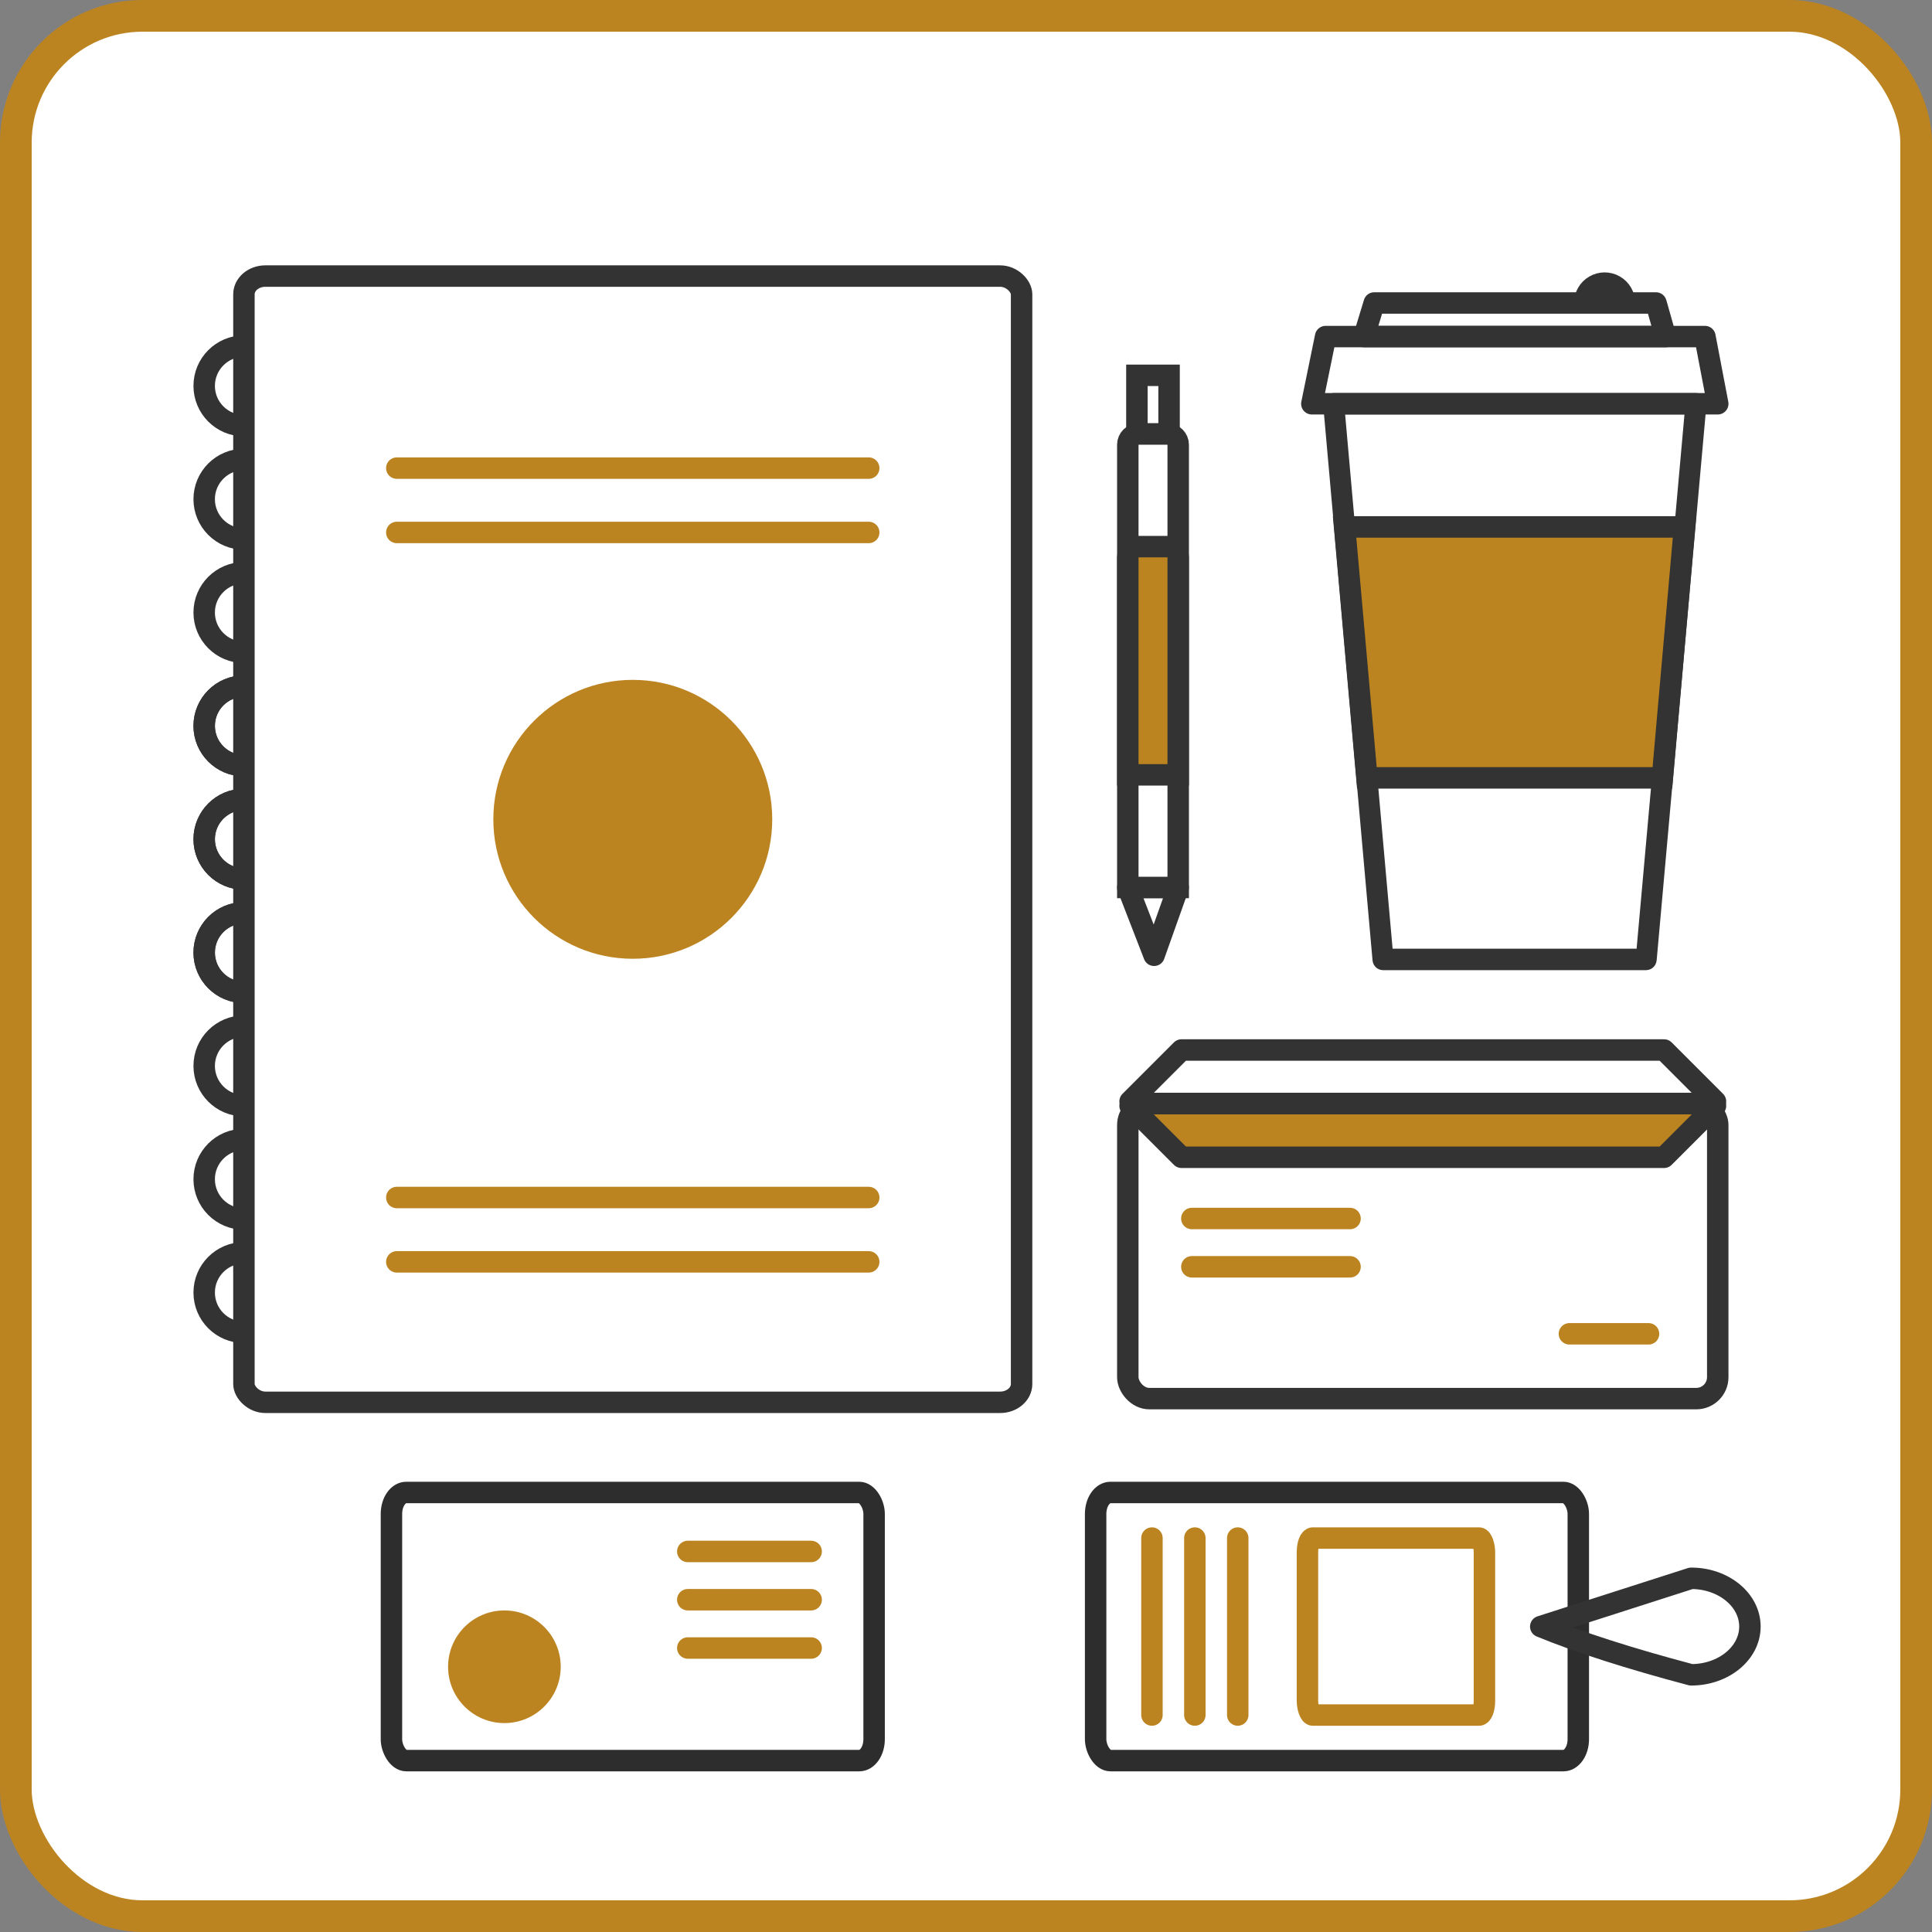 <?xml version="1.0" encoding="UTF-8"?> <svg xmlns="http://www.w3.org/2000/svg" xmlns:xlink="http://www.w3.org/1999/xlink" xml:space="preserve" width="30.5mm" height="30.5mm" version="1.1" style="shape-rendering:geometricPrecision; text-rendering:geometricPrecision; image-rendering:optimizeQuality; fill-rule:evenodd; clip-rule:evenodd" viewBox="0 0 558.46 558.46"><rect x="0" y="0" width="558.46" height="558.46" fill="#808080" stroke="none"/> <defs> <style type="text/css"> .str1 {stroke:#2D2D2D;stroke-width:6.2;stroke-miterlimit:22.926} .str3 {stroke:#333333;stroke-width:6.2;stroke-miterlimit:22.926} .str5 {stroke:#BC8420;stroke-width:6.2;stroke-miterlimit:22.926} .str0 {stroke:#BC8420;stroke-width:9.16;stroke-miterlimit:22.926} .str4 {stroke:#333333;stroke-width:6.2;stroke-linejoin:round;stroke-miterlimit:22.926} .str2 {stroke:#BC8420;stroke-width:6.2;stroke-linecap:round;stroke-miterlimit:22.926} .str7 {stroke:#333333;stroke-width:6.2;stroke-miterlimit:22.926} .str8 {stroke:#333333;stroke-width:6.2;stroke-miterlimit:22.926} .str6 {stroke:#333333;stroke-width:6.2;stroke-linecap:round;stroke-linejoin:round;stroke-miterlimit:22.926} .fil1 {fill:none} .fil2 {fill:#BC8420} .fil0 {fill:white} .fil3 {fill:#333333;fill-rule:nonzero} </style> </defs> <g id="Слой_x0020_1">  <rect class="fil0 str0" x="4.58" y="4.58" width="549.3" height="549.3" rx="36.62" ry="36.62"></rect> <g id="_1882068752"> <rect class="fil1 str1" x="113.15" y="431.41" width="139.52" height="77.51" rx="4.29" ry="6.2"></rect> <line class="fil1 str2" x1="234.47" y1="448.46" x2="198.81" y2="448.46"></line> <line class="fil1 str2" x1="234.47" y1="462.41" x2="198.81" y2="462.41"></line> <line class="fil1 str2" x1="234.47" y1="476.37" x2="198.81" y2="476.37"></line> <circle class="fil2" cx="145.8" cy="481.79" r="16.28"></circle> </g> <rect class="fil1 str3" x="70.51" y="79.8" width="224.79" height="325.55" rx="6.2" ry="5.29"></rect> <circle class="fil2" cx="182.91" cy="236.83" r="40.31"></circle> <line class="fil1 str2" x1="251.11" y1="135.31" x2="114.7" y2="135.31"></line> <line class="fil1 str2" x1="251.11" y1="153.91" x2="114.7" y2="153.91"></line> <line class="fil1 str2" x1="251.11" y1="346.15" x2="114.7" y2="346.15"></line> <line class="fil1 str2" x1="251.11" y1="364.75" x2="114.7" y2="364.75"></line> <g id="_1882096816"> <polygon class="fil1 str4" points="326,256.53 340.57,256.53 333.6,276.13 "></polygon> <rect class="fil1 str3" x="328.63" y="108.49" width="9.3" height="16.97"></rect> <path class="fil0 str3" d="M329.1 125.45l8.37 0c1.71,0 3.1,1.39 3.1,3.1l0 127.98 -14.57 0 0 -127.98c0,-1.71 1.39,-3.1 3.1,-3.1z"></path> <path class="fil2 str3" d="M329.1 158.01l8.37 0c1.71,0 3.1,1.39 3.1,3.1l0 62.87 -14.57 0 0 -62.87c0,-1.71 1.39,-3.1 3.1,-3.1z"></path> </g> <g id="_1882057776"> <g> <path class="fil1 str3" d="M70.52 286.85c-6.35,0 -11.5,-5.15 -11.5,-11.5 0,-6.35 5.15,-11.5 11.5,-11.5"></path> <path class="fil1 str3" d="M70.52 254.08c-6.35,0 -11.5,-5.15 -11.5,-11.5 0,-6.35 5.15,-11.5 11.5,-11.5"></path> <path class="fil1 str3" d="M70.52 221.32c-6.35,0 -11.5,-5.15 -11.5,-11.5 0,-6.35 5.15,-11.5 11.5,-11.5"></path> <path class="fil1 str3" d="M70.52 188.56c-6.35,0 -11.5,-5.15 -11.5,-11.5 0,-6.35 5.15,-11.5 11.5,-11.5"></path> <path class="fil1 str3" d="M70.52 155.8c-6.35,0 -11.5,-5.15 -11.5,-11.5 0,-6.35 5.15,-11.5 11.5,-11.5"></path> <path class="fil1 str3" d="M70.52 123.04c-6.35,0 -11.5,-5.15 -11.5,-11.5 0,-6.35 5.15,-11.5 11.5,-11.5"></path> </g> <g> <path class="fil1 str3" d="M70.52 385.13c-6.35,0 -11.5,-5.15 -11.5,-11.5 0,-6.35 5.15,-11.5 11.5,-11.5"></path> <path class="fil1 str3" d="M70.52 352.37c-6.35,0 -11.5,-5.15 -11.5,-11.5 0,-6.35 5.15,-11.5 11.5,-11.5"></path> <path class="fil1 str3" d="M70.52 319.61c-6.35,0 -11.5,-5.15 -11.5,-11.5 0,-6.35 5.15,-11.5 11.5,-11.5"></path> <path class="fil1 str3" d="M70.52 286.85c-6.35,0 -11.5,-5.15 -11.5,-11.5 0,-6.35 5.15,-11.5 11.5,-11.5"></path> <path class="fil1 str3" d="M70.52 254.08c-6.35,0 -11.5,-5.15 -11.5,-11.5 0,-6.35 5.15,-11.5 11.5,-11.5"></path> <path class="fil1 str3" d="M70.52 221.32c-6.35,0 -11.5,-5.15 -11.5,-11.5 0,-6.35 5.15,-11.5 11.5,-11.5"></path> </g> </g> <g id="_1882091472"> <rect class="fil1 str4" x="326" y="319.02" width="170.53" height="85.26" rx="6.2" ry="6.2"></rect> <polygon class="fil2 str4" points="327.31,319.02 495.22,319.02 495.87,319.66 495.87,319.66 481.01,334.52 341.52,334.52 326.66,319.66 326.66,319.66 "></polygon> <polygon class="fil1 str4" points="327.31,319.02 495.22,319.02 495.87,318.37 495.87,318.37 481.01,303.51 341.52,303.51 326.66,318.37 326.66,318.37 "></polygon> <line class="fil1 str2" x1="390.24" y1="352.22" x2="344.51" y2="352.22"></line> <line class="fil1 str2" x1="390.24" y1="366.18" x2="344.51" y2="366.18"></line> <line class="fil1 str2" x1="476.52" y1="385.55" x2="453.65" y2="385.55"></line> </g> <g id="_7379150192"> <rect class="fil1 str1" x="316.7" y="431.41" width="139.52" height="77.51" rx="4.29" ry="6.2"></rect> <path class="fil1 str4" d="M488.83 484.12c-17.85,-4.73 -32.33,-9.38 -43.46,-13.95 28.97,-9.3 43.46,-13.95 43.46,-13.95 9.39,0 17,6.25 17,13.95 0,7.7 -7.61,13.95 -17,13.95z"></path> <rect class="fil1 str5" x="377.93" y="444.59" width="51.16" height="51.16" rx="1.57" ry="4.09"></rect> <g> <line class="fil1 str2" x1="357.78" y1="495.74" x2="357.78" y2="444.59"></line> <line class="fil1 str2" x1="345.38" y1="495.74" x2="345.38" y2="444.59"></line> <line class="fil1 str2" x1="332.98" y1="495.74" x2="332.98" y2="444.59"></line> </g> </g> <g id="_7379142512"> <polygon class="fil1 str6" points="379.2,116.71 496.53,116.71 492.82,97.29 383.18,97.29 "></polygon> <g> <path class="fil3" d="M481.45 100.39l-87.18 0 0 -6.2 87.18 0 2.97 2.25 -2.97 3.95zm0 -6.2c1.7,0 3.09,1.39 3.09,3.1 0,1.71 -1.38,3.1 -3.09,3.1l0 -6.2zm0.21 -7.46l2.75 9.71 -5.94 1.7 -2.75 -9.71 2.97 -3.95 2.97 2.25zm-5.94 1.7c-0.47,-1.65 0.48,-3.36 2.12,-3.83 1.64,-0.47 3.35,0.49 3.81,2.13l-5.94 1.7zm-78.5 -3.95l81.47 0 0 6.2 -81.47 0 -2.95 -4.01 2.95 -2.19zm0 6.2c-1.7,0 -3.09,-1.39 -3.09,-3.1 0,-1.71 1.38,-3.1 3.09,-3.1l0 6.2zm-5.91 5.7l2.96 -9.71 5.9 1.81 -2.96 9.71 -2.95 2.19 -2.95 -4.01zm5.9 1.81c-0.5,1.64 -2.22,2.56 -3.85,2.06 -1.63,-0.5 -2.55,-2.23 -2.05,-3.87l5.9 1.81z"></path> </g> <g> <path class="fil3" d="M490.22 113.61l3.02 3.38 -3.02 2.82 -104.72 0 0 -6.2 104.72 0zm0 6.2l0 -6.2c1.68,0 3.04,1.39 3.04,3.1 0,1.71 -1.36,3.1 -3.04,3.1zm-11.36 157.8l-3.02 2.82 -3.02 -3.38 14.39 -160.61 6.05 0.56 -14.39 160.61zm-6.05 -0.56l6.05 0.56c-0.15,1.7 -1.63,2.96 -3.3,2.8 -1.67,-0.16 -2.9,-1.66 -2.75,-3.37zm-73.04 3.38l-3.02 -2.82 3.02 -3.38 76.07 0 0 6.2 -76.07 0zm0 -6.2l0 6.2c-1.68,0 -3.04,-1.39 -3.04,-3.1 0,-1.71 1.36,-3.1 3.04,-3.1zm-17.29 -157.23l3.02 -3.38 3.02 2.82 14.27 160.61 -6.05 0.56 -14.27 -160.61zm6.05 -0.56l-6.05 0.56c-0.15,-1.7 1.08,-3.21 2.75,-3.37 1.67,-0.15 3.15,1.1 3.3,2.81z"></path> </g> <polygon class="fil2 str7" points="388.66,152.31 486.92,152.31 480.53,224.85 395.11,224.85 "></polygon> <path class="fil1 str8" d="M458.09 87.58c0,-2.05 1.09,-3.95 2.87,-4.97 1.78,-1.03 3.97,-1.03 5.74,0 1.78,1.03 2.87,2.92 2.87,4.97"></path> </g> </g> </svg> 